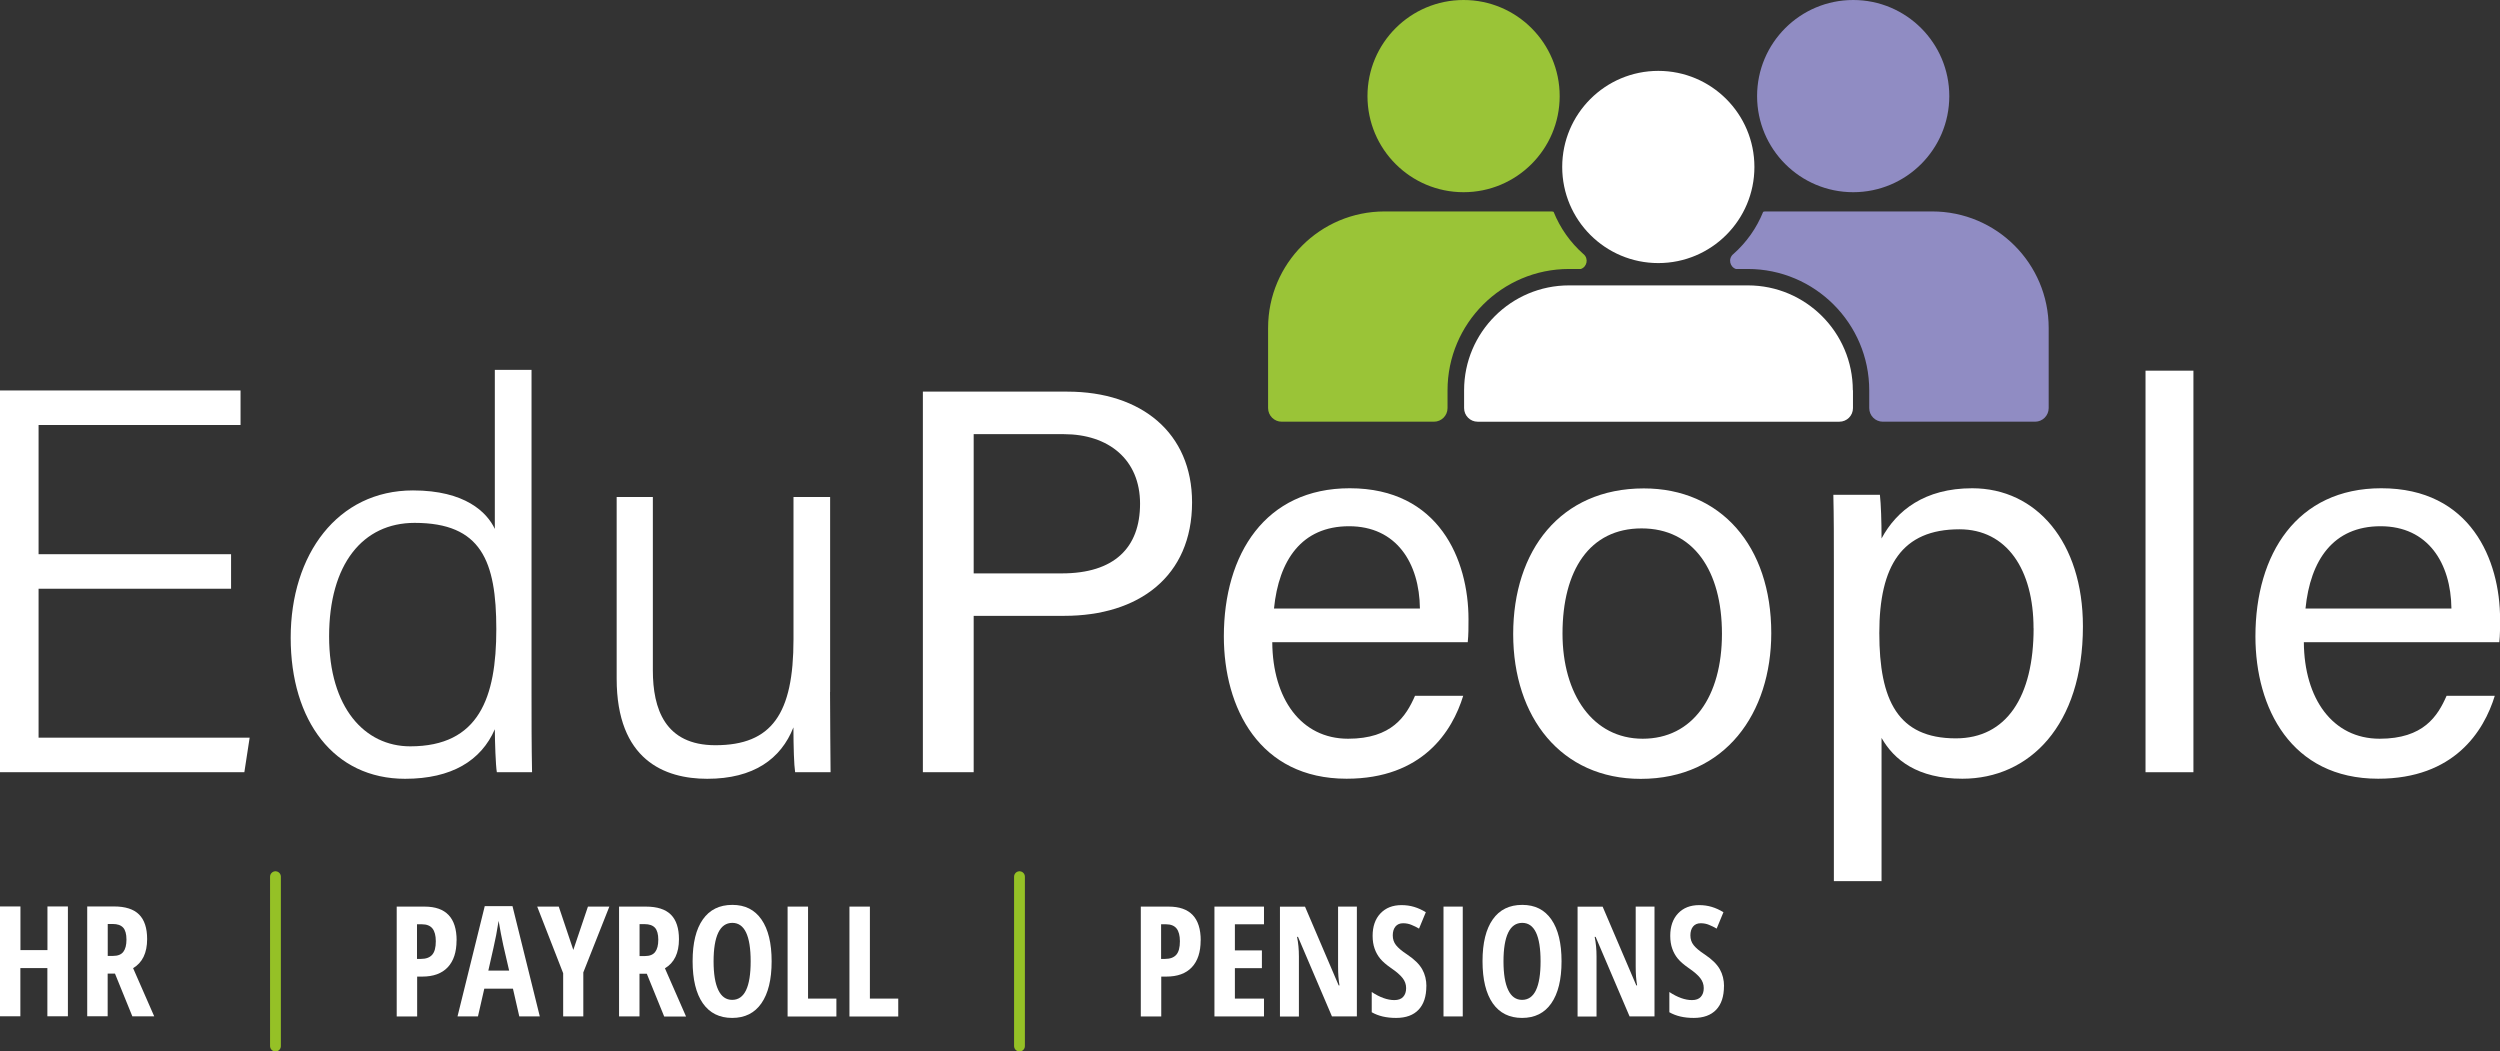 <?xml version="1.0" encoding="UTF-8"?><svg id="Layer_2" xmlns="http://www.w3.org/2000/svg" viewBox="0 0 335.07 140.92"><rect x="0" y="0" width="335.07" height="140.92" fill="#333333" stroke="none"/><defs><style>.cls-1{fill:#fff;}.cls-2{fill:#908cc3;}.cls-3{fill:#9ac437;}.cls-4{fill:none;stroke:#95c126;stroke-linecap:round;stroke-miterlimit:10;stroke-width:1.45px;}</style></defs><g id="Layer_1-2"><g><polygon class="cls-1" points="30.97 78.91 5.17 78.91 5.17 98.87 33.46 98.87 32.75 103.5 0 103.5 0 52.33 32.24 52.33 32.24 56.96 5.17 56.96 5.17 74.28 30.97 74.28 30.97 78.91"/><g><path class="cls-1" d="m44.11,85.3c0,9.56,4.78,14.73,10.87,14.73,9.23,0,11.54-6.55,11.54-15.7s-2.02-14.25-10.95-14.25c-6.94,0-11.46,5.52-11.46,15.22m27.13-35.73v43.4c0,3.51,0,6.9.07,10.53h-4.72c-.16-.93-.26-4.1-.27-5.76-1.83,4.2-5.78,6.64-12.03,6.64-9.54,0-15.33-7.76-15.33-18.91s6.28-19.74,16.39-19.74c6.99,0,9.92,2.93,10.97,5.16v-21.32h4.91Z"/><path class="cls-1" d="m111.25,92.74c0,3.6.06,9,.07,10.76h-4.75c-.15-.97-.22-3.31-.23-6.01-1.67,4.23-5.34,6.89-11.55,6.89-5.73,0-12.14-2.53-12.14-13.42v-24.35h4.85v23.24c0,5.14,1.62,10.03,8.38,10.03,7.59,0,10.47-4.24,10.47-14.18v-19.09h4.91v26.13Z"/><path class="cls-1" d="m130.51,76.85h11.81c6.99,0,10.48-3.41,10.48-9.34s-4.23-9.32-10.22-9.32h-12.08v18.66Zm-6.81-24.36h19.36c9.93,0,16.71,5.54,16.71,14.84,0,9.94-7.15,15.21-17.12,15.21h-12.15v20.96h-6.81v-51Z"/><path class="cls-1" d="m190.31,81.56c-.07-6.11-3.15-11.03-9.5-11.03s-9.41,4.55-10.06,11.03h19.57Zm-19.79,4.52c.05,7.56,3.85,12.93,10.16,12.93,5.88,0,7.78-3.03,8.97-5.75h6.46c-1.46,4.76-5.45,11.11-15.63,11.11-11.69,0-16.45-9.5-16.45-19.07,0-11.06,5.57-19.86,16.87-19.86,11.99,0,15.92,9.62,15.92,17.55,0,1.13,0,2.08-.1,3.08h-26.2Z"/><path class="cls-1" d="m209.42,84.91c0,8.15,4.07,14.1,10.75,14.1s10.62-5.64,10.62-14.07-3.8-14.12-10.77-14.12-10.6,5.61-10.6,14.1m27.98-.07c0,10.71-6.14,19.54-17.5,19.54-10.65,0-17.09-8.24-17.09-19.41s6.31-19.52,17.51-19.52c10.32,0,17.08,7.73,17.08,19.39"/><path class="cls-1" d="m272.55,84.21c0-7.88-3.59-13.27-9.93-13.27-7.7,0-10.74,4.87-10.74,13.9s2.49,14.12,10.26,14.12c6.79,0,10.42-5.59,10.42-14.75m-20.38,14.69v19.2h-6.39v-42.71c0-3.03,0-6.18-.07-9.07h6.24c.14,1.24.22,3.49.22,5.85,2.01-3.75,5.78-6.73,12.15-6.73,8.6,0,14.84,7.21,14.84,18.51,0,13.27-7.17,20.42-16.16,20.42-6.01,0-9.15-2.52-10.83-5.47"/></g><rect class="cls-1" x="287.56" y="49.68" width="6.42" height="53.82"/><path class="cls-1" d="m328.56,81.56c-.07-6.11-3.15-11.03-9.5-11.03s-9.41,4.55-10.06,11.03h19.56Zm-19.78,4.52c.05,7.56,3.85,12.93,10.16,12.93,5.88,0,7.78-3.03,8.97-5.75h6.46c-1.46,4.76-5.45,11.11-15.63,11.11-11.69,0-16.45-9.5-16.45-19.07,0-11.06,5.57-19.86,16.87-19.86,11.99,0,15.92,9.62,15.92,17.55,0,1.13,0,2.08-.1,3.08h-26.2Z"/><g><path class="cls-2" d="m232.29,34.07s.02-.02.03-.02c1.77-1.57,3.12-3.49,3.99-5.65.06-.04.2-.06.28-.06h22.38c8.62,0,15.61,6.99,15.61,15.61v10.75c0,1-.82,1.82-1.82,1.82h-20.41c-1,0-1.82-.81-1.82-1.82v-2.38c0-8.97-7.3-16.27-16.28-16.27h-1.59c-.8-.26-1.08-1.36-.37-1.98Z"/><circle class="cls-2" cx="248.38" cy="12.88" r="12.88"/><circle class="cls-1" cx="222.26" cy="22.38" r="12.88"/><circle class="cls-3" cx="196.16" cy="12.88" r="12.88"/><path class="cls-3" d="m212.25,34.07s-.02-.02-.03-.02c-1.77-1.57-3.12-3.49-3.99-5.65-.06-.04-.2-.06-.28-.06h-22.38c-8.62,0-15.61,6.99-15.61,15.61v10.75c0,1,.82,1.82,1.82,1.82h20.41c1,0,1.82-.81,1.82-1.82v-2.38c0-8.97,7.3-16.27,16.28-16.27h1.59c.8-.26,1.08-1.36.37-1.98Z"/><path class="cls-1" d="m248.33,52.31c0-7.75-6.31-14.06-14.06-14.06h-23.98c-7.75,0-14.06,6.3-14.06,14.06v2.39c0,1,.81,1.82,1.81,1.82h48.49c1,0,1.82-.81,1.82-1.82v-2.39Z"/></g><g><line class="cls-4" x1="36.92" y1="117.5" x2="36.92" y2="140.2"/><line class="cls-4" x1="136.64" y1="117.5" x2="136.64" y2="140.2"/><g><path class="cls-1" d="m9.09,136.21h-2.74v-6.46h-3.62v6.46H0v-14.72h2.74v5.85h3.62v-5.85h2.74v14.72Z"/><path class="cls-1" d="m14.43,130.48v5.73h-2.74v-14.72h3.59c1.52,0,2.64.36,3.36,1.08s1.08,1.82,1.08,3.29c0,1.86-.63,3.16-1.88,3.9l2.83,6.46h-2.93l-2.33-5.73h-.98Zm0-2.36h.71c.65,0,1.11-.18,1.39-.55.28-.37.42-.91.42-1.64s-.15-1.29-.45-1.61c-.3-.32-.76-.48-1.38-.48h-.68v4.27Z"/></g><g><path class="cls-1" d="m61.19,126.04c0,1.56-.39,2.76-1.18,3.6-.79.84-1.93,1.25-3.42,1.25h-.68v5.34h-2.74v-14.72h3.74c2.86,0,4.29,1.51,4.29,4.53Zm-5.29,2.48h.52c.67,0,1.17-.18,1.5-.55.33-.37.49-.97.49-1.81,0-.77-.15-1.34-.45-1.72-.3-.37-.77-.56-1.4-.56h-.67v4.64Z"/><path class="cls-1" d="m69.6,136.23l-.85-3.72h-3.84l-.85,3.72h-2.74l3.65-14.78h3.72l3.66,14.78h-2.75Zm-1.36-6.14l-.79-3.42c-.05-.21-.15-.73-.32-1.57-.16-.84-.26-1.39-.3-1.68-.09.58-.2,1.21-.33,1.91s-.48,2.28-1.05,4.76h2.78Z"/><path class="cls-1" d="m76.84,127.32l1.96-5.81h2.87l-3.49,8.82v5.9h-2.7v-5.79l-3.48-8.93h2.89l1.95,5.81Z"/><path class="cls-1" d="m85.71,130.5v5.73h-2.74v-14.72h3.59c1.52,0,2.64.36,3.36,1.08s1.08,1.82,1.08,3.29c0,1.86-.63,3.16-1.88,3.9l2.83,6.46h-2.93l-2.33-5.73h-.98Zm0-2.36h.71c.65,0,1.11-.18,1.39-.55.28-.37.42-.91.42-1.64s-.15-1.29-.45-1.61c-.3-.32-.76-.48-1.38-.48h-.68v4.27Z"/><path class="cls-1" d="m103.42,128.85c0,2.44-.46,4.31-1.37,5.62-.91,1.31-2.22,1.96-3.92,1.96s-3.01-.65-3.93-1.96c-.91-1.31-1.37-3.19-1.37-5.64s.46-4.31,1.37-5.6c.91-1.3,2.23-1.95,3.95-1.95s3,.65,3.91,1.96c.91,1.31,1.36,3.18,1.36,5.61Zm-7.78,0c0,1.68.21,2.96.63,3.84.42.88,1.04,1.32,1.86,1.32,1.65,0,2.48-1.72,2.48-5.16s-.82-5.16-2.46-5.16c-.83,0-1.46.44-1.88,1.31-.42.88-.63,2.16-.63,3.84Z"/><path class="cls-1" d="m105.56,136.23v-14.72h2.74v12.33h3.8v2.4h-6.54Z"/><path class="cls-1" d="m113.85,136.23v-14.72h2.74v12.33h3.8v2.4h-6.54Z"/></g><g><path class="cls-1" d="m160.92,126.04c0,1.56-.39,2.76-1.18,3.6-.79.84-1.93,1.25-3.42,1.25h-.68v5.34h-2.74v-14.72h3.74c2.86,0,4.29,1.51,4.29,4.53Zm-5.29,2.48h.52c.67,0,1.17-.18,1.5-.55.33-.37.49-.97.49-1.81,0-.77-.15-1.34-.45-1.72-.3-.37-.77-.56-1.4-.56h-.67v4.64Z"/><path class="cls-1" d="m169.41,136.23h-6.64v-14.72h6.64v2.37h-3.9v3.5h3.62v2.38h-3.62v4.08h3.9v2.4Z"/><path class="cls-1" d="m181.86,136.23h-3.34l-4.55-10.66h-.13c.17.81.25,1.69.25,2.62v8.05h-2.54v-14.72h3.36l4.51,10.55h.11c-.13-.71-.19-1.54-.19-2.52v-8.04h2.52v14.72Z"/><path class="cls-1" d="m191.17,132.17c0,1.38-.35,2.43-1.04,3.16-.69.73-1.7,1.1-3.01,1.1s-2.37-.25-3.27-.76v-2.71c1.1.72,2.11,1.08,3.03,1.08.52,0,.92-.14,1.18-.43.27-.29.4-.68.4-1.18s-.16-.94-.47-1.34-.84-.86-1.56-1.35c-.63-.44-1.11-.85-1.44-1.25s-.58-.85-.75-1.34c-.18-.5-.27-1.07-.27-1.73,0-1.26.35-2.26,1.05-3s1.64-1.11,2.83-1.11,2.21.32,3.25.95l-.91,2.2c-.32-.19-.66-.36-1.01-.5-.35-.15-.73-.22-1.13-.22-.44,0-.78.15-1.02.44-.24.29-.36.69-.36,1.19s.14.93.43,1.3.78.79,1.5,1.26c.96.64,1.63,1.3,2.01,1.97s.57,1.44.57,2.3Z"/><path class="cls-1" d="m193.47,136.23v-14.72h2.58v14.72h-2.58Z"/><path class="cls-1" d="m209.29,128.85c0,2.44-.46,4.31-1.37,5.62-.91,1.31-2.22,1.96-3.92,1.96s-3.01-.65-3.93-1.96c-.91-1.31-1.37-3.19-1.37-5.64s.46-4.31,1.37-5.6c.91-1.3,2.23-1.95,3.95-1.95s3,.65,3.91,1.96c.91,1.31,1.36,3.18,1.36,5.61Zm-7.78,0c0,1.68.21,2.96.63,3.84.42.88,1.04,1.32,1.86,1.32,1.65,0,2.48-1.72,2.48-5.16s-.82-5.16-2.46-5.16c-.83,0-1.46.44-1.88,1.31-.42.88-.63,2.16-.63,3.84Z"/><path class="cls-1" d="m221.75,136.23h-3.34l-4.55-10.66h-.13c.17.81.25,1.69.25,2.62v8.05h-2.54v-14.72h3.36l4.51,10.55h.11c-.13-.71-.19-1.54-.19-2.52v-8.04h2.52v14.72Z"/><path class="cls-1" d="m231.06,132.17c0,1.38-.35,2.43-1.04,3.16-.69.73-1.7,1.1-3.01,1.1s-2.37-.25-3.27-.76v-2.71c1.1.72,2.11,1.08,3.03,1.08.52,0,.92-.14,1.18-.43.27-.29.4-.68.4-1.18s-.16-.94-.47-1.34-.84-.86-1.56-1.35c-.63-.44-1.11-.85-1.44-1.25s-.58-.85-.75-1.34c-.18-.5-.27-1.07-.27-1.73,0-1.26.35-2.26,1.05-3s1.64-1.11,2.83-1.11,2.21.32,3.25.95l-.91,2.2c-.32-.19-.66-.36-1.01-.5-.35-.15-.73-.22-1.13-.22-.44,0-.78.15-1.02.44-.24.29-.36.69-.36,1.19s.14.93.43,1.3.78.79,1.5,1.26c.96.64,1.63,1.3,2.01,1.97s.57,1.44.57,2.3Z"/></g></g></g></g></svg>